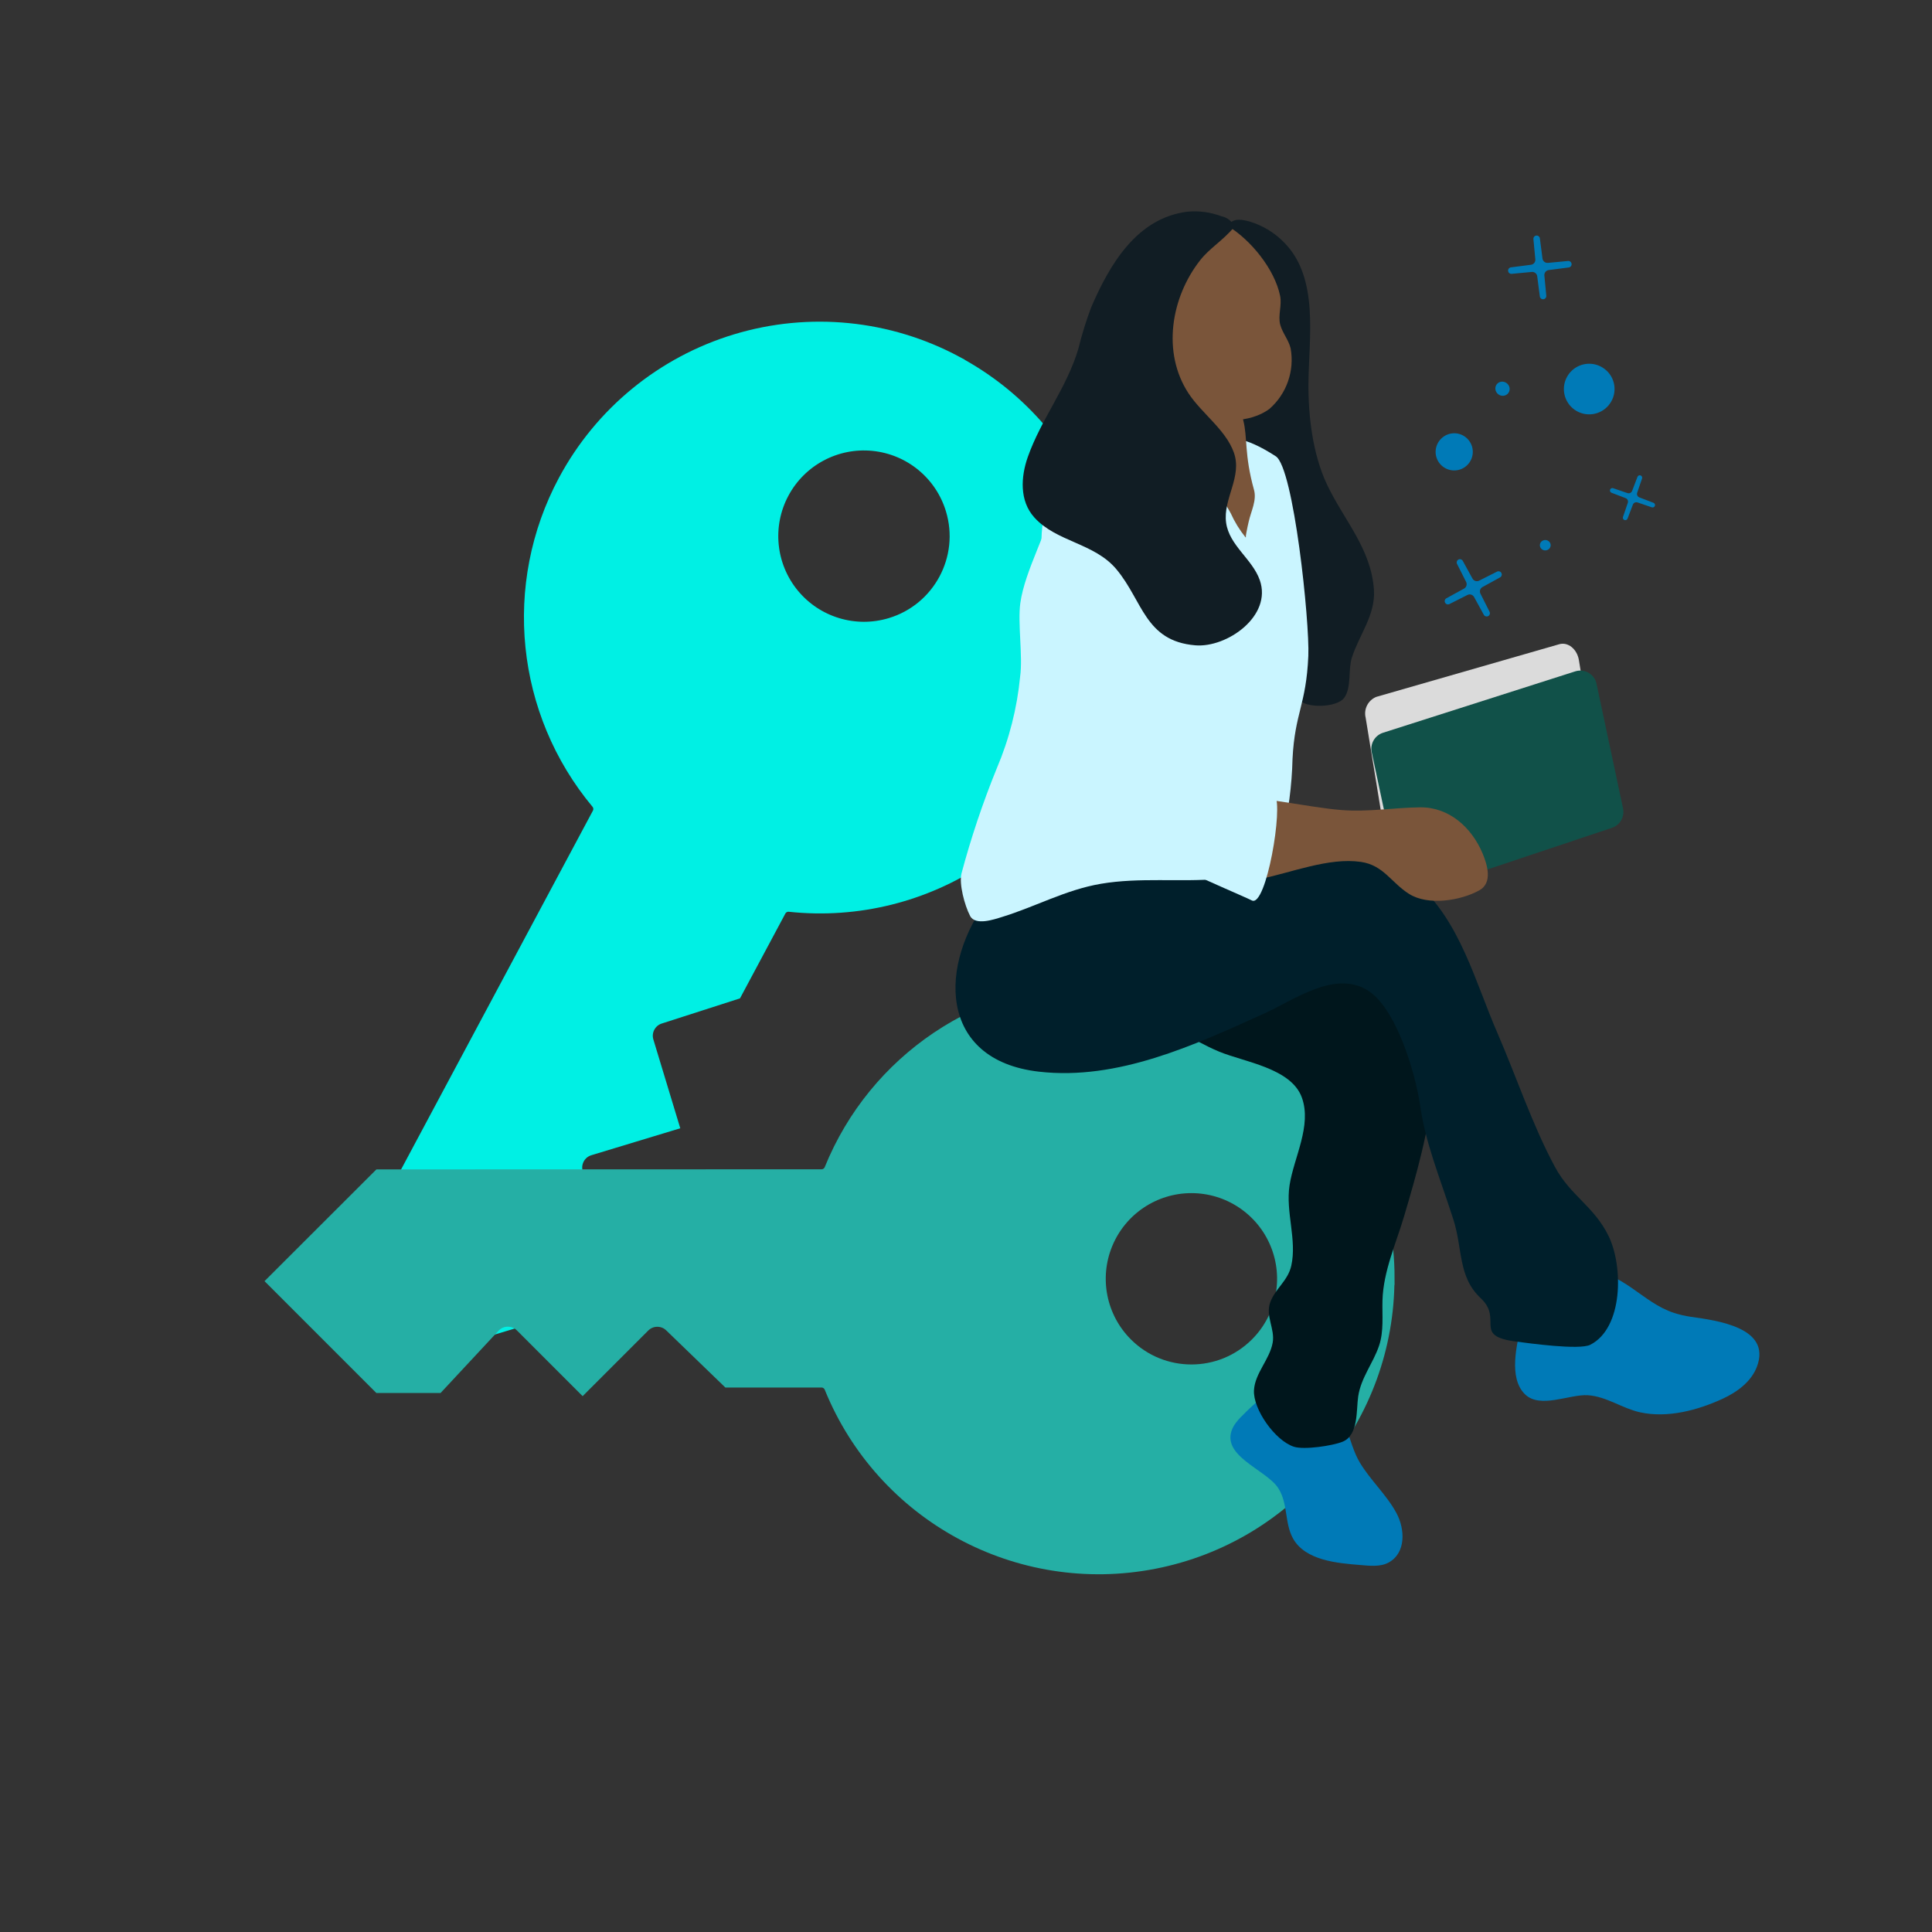 <svg xmlns="http://www.w3.org/2000/svg" width="567" height="567"><rect width="100%" height="100%" fill="#333333" stroke="none"/><g transform="translate(88.66 62.026)"><path d="M 338.188 65.124 C 341.193 65.164 343.6 67.625 343.574 70.629 C 343.547 73.634 341.097 76.052 338.093 76.039 C 335.088 76.026 332.659 73.587 332.659 70.582 C 332.68 67.548 335.155 65.105 338.188 65.124 Z M 338.188 67.853 C 339.69 67.873 340.894 69.103 340.881 70.605 C 340.868 72.107 339.644 73.316 338.142 73.311 C 336.64 73.305 335.425 72.086 335.424 70.584 C 335.435 69.067 336.672 67.846 338.188 67.855 Z M 391.903 77.927 C 392.037 77.556 392.446 77.364 392.817 77.498 C 393.187 77.632 393.379 78.041 393.246 78.412 L 391.817 82.577 C 391.628 83.137 391.916 83.746 392.468 83.956 L 396.595 85.53 C 396.958 85.667 397.144 86.07 397.012 86.434 C 396.881 86.799 396.481 86.991 396.115 86.865 L 391.933 85.432 C 391.374 85.24 390.763 85.525 390.551 86.077 L 388.982 90.191 C 388.837 90.545 388.439 90.722 388.079 90.592 C 387.719 90.462 387.526 90.071 387.642 89.706 L 389.068 85.54 C 389.258 84.981 388.971 84.372 388.419 84.162 L 384.288 82.587 C 383.919 82.453 383.728 82.046 383.862 81.677 C 383.996 81.308 384.404 81.117 384.773 81.251 L 388.952 82.685 C 389.511 82.878 390.123 82.593 390.334 82.04 Z" fill="rgb(0,122,183)"></path><path d="M 363.253 97.982 C 363.253 97.14 363.963 96.458 364.839 96.458 C 365.716 96.458 366.426 97.14 366.426 97.982 C 366.426 98.824 365.716 99.507 364.839 99.507 C 363.963 99.507 363.253 98.824 363.253 97.982 Z" fill="rgb(0,122,183)"></path><path d="M 383.713 56.559 C 381.925 58.984 378.85 60.089 375.927 59.356 C 373.005 58.623 370.815 56.197 370.384 53.216 C 369.953 50.234 371.365 47.287 373.959 45.756 C 376.554 44.225 379.816 44.412 382.218 46.231 C 385.48 48.672 386.148 53.294 383.711 56.559 Z M 380.752 54.315 C 379.858 55.529 378.32 56.082 376.858 55.716 C 375.396 55.349 374.3 54.136 374.084 52.645 C 373.868 51.153 374.575 49.679 375.873 48.913 C 377.171 48.148 378.803 48.242 380.004 49.152 C 381.634 50.373 381.969 52.683 380.752 54.315 Z M 365.855 17.228 C 365.068 17.331 364.503 18.04 364.579 18.831 L 365.14 24.741 C 365.198 25.265 364.82 25.737 364.296 25.795 C 363.773 25.853 363.301 25.475 363.243 24.951 L 362.481 19.065 C 362.381 18.278 361.675 17.711 360.884 17.783 L 355 18.338 C 354.475 18.397 354 18.019 353.941 17.493 C 353.882 16.968 354.26 16.494 354.786 16.434 L 360.65 15.677 C 361.438 15.574 362.002 14.865 361.926 14.074 L 361.365 8.164 C 361.307 7.64 361.684 7.168 362.208 7.109 C 362.732 7.05 363.204 7.428 363.263 7.952 L 364.024 13.842 C 364.124 14.63 364.83 15.196 365.621 15.124 L 371.505 14.567 C 372.031 14.508 372.505 14.886 372.564 15.412 C 372.623 15.937 372.245 16.411 371.72 16.471 Z" fill="rgb(0,122,183)"></path><path d="M 351.055 53.689 C 350.117 52.979 349.911 51.673 350.594 50.771 C 351.277 49.87 352.59 49.715 353.528 50.425 C 354.465 51.136 354.672 52.442 353.989 53.343 C 353.306 54.245 351.992 54.4 351.055 53.689 Z" fill="rgb(0,122,183)"></path><path d="M 346.423 110.254 C 345.728 110.638 345.463 111.503 345.822 112.211 L 348.495 117.511 C 348.731 117.975 348.55 118.543 348.089 118.786 C 347.628 119.03 347.058 118.858 346.808 118.4 L 343.953 113.195 C 343.572 112.498 342.707 112.228 341.997 112.584 L 336.72 115.249 C 336.253 115.486 335.683 115.304 335.439 114.841 C 335.195 114.377 335.369 113.804 335.828 113.554 L 341.011 110.711 C 341.707 110.327 341.973 109.462 341.614 108.753 L 338.94 103.454 C 338.716 102.991 338.9 102.435 339.355 102.195 C 339.809 101.956 340.372 102.12 340.627 102.566 L 343.482 107.772 C 343.863 108.469 344.727 108.739 345.437 108.383 L 350.715 105.718 C 351.178 105.5 351.731 105.685 351.969 106.138 C 352.208 106.591 352.048 107.152 351.606 107.411 Z" fill="rgb(0,122,183)"></path><path d="M 82.261 81.856 C 92.156 63.389 108.982 49.61 129.037 43.55 C 149.091 37.49 170.732 39.646 189.198 49.543 L 189.238 49.597 C 222.57 67.418 238.607 106.354 227.494 142.481 C 216.382 178.607 181.235 201.799 143.649 197.806 C 140.077 197.433 136.635 199.258 134.94 202.424 L 123.123 224.517 L 103.34 230.881 C 97.232 232.734 93.779 239.186 95.627 245.296 L 101.265 263.899 L 82.622 269.549 C 76.513 271.402 73.061 277.854 74.908 283.964 L 82.031 304.753 L 76.277 315.512 L 42.393 325.778 L 32.153 291.908 L 92.215 179.568 C 93.908 176.401 93.516 172.525 91.223 169.761 C 70.603 145.022 67.058 110.246 82.261 81.856 Z M 196.414 85.775 C 192.555 73.023 181.394 63.852 168.135 62.539 C 154.877 61.226 142.133 68.031 135.849 79.779 C 129.564 91.527 130.976 105.904 139.426 116.204 C 147.876 126.505 161.7 130.7 174.45 126.833 C 191.852 121.56 201.686 103.178 196.414 85.775 Z" fill="rgb(0,240,228)" stroke-width="15.59" stroke="rgb(0,240,228)" stroke-miterlimit="10"></path><path d="M 233.889 234.064 C 254.839 234.079 274.926 242.416 289.729 257.241 C 304.532 272.066 312.839 292.165 312.822 313.116 L 312.792 313.176 C 312.8 350.972 286.032 383.478 248.936 390.72 C 211.84 397.963 174.812 377.912 160.603 342.888 C 159.248 339.563 156.016 337.388 152.425 337.387 L 127.369 337.387 L 112.426 322.945 C 107.91 318.434 100.593 318.434 96.077 322.945 L 82.333 336.689 L 68.559 322.915 C 64.043 318.404 56.726 318.404 52.21 322.915 L 37.236 339.001 L 25.034 339.001 L 0 313.965 L 25.034 288.961 L 152.425 288.933 C 156.016 288.931 159.248 286.757 160.603 283.431 C 172.691 253.58 201.683 234.05 233.889 234.064 Z M 284.277 336.569 C 293.702 327.151 296.524 312.983 291.428 300.673 C 286.331 288.363 274.32 280.335 260.996 280.335 C 247.673 280.335 235.662 288.363 230.565 300.673 C 225.469 312.983 228.291 327.151 237.715 336.569 C 250.574 349.425 271.419 349.425 284.277 336.569 Z" fill="rgb(37,175,165)" stroke-width="15.59" stroke="rgb(37,175,165)" stroke-miterlimit="10"></path><path d="M 280.342 349.294 C 278.859 350.55 277.44 351.881 276.091 353.281 C 275.101 354.181 274.228 355.203 273.494 356.322 C 268.459 365.013 282.815 369.016 286.489 374.724 C 289.384 379.22 288.292 384.914 290.797 389.456 C 294.399 395.982 303.932 396.733 310.504 397.268 C 313.174 397.489 316.38 397.889 318.83 396.563 C 324.07 393.722 323.649 386.693 321.217 382.125 C 318.325 376.694 313.579 372.476 310.417 367.199 C 306.843 361.229 306.713 352.519 300.195 348.458 C 298.148 347.319 295.938 346.498 293.644 346.022 C 291.414 345.455 282.61 348.68 280.342 349.294 Z M 357.841 326.565 C 356.517 332.45 353.98 342.241 358.819 347.094 C 363.291 351.576 371.932 347.074 377.392 347.446 C 382.841 347.819 387.385 351.287 392.644 352.449 C 400.723 354.232 409.586 351.846 416.913 348.472 C 421.111 346.541 425.316 343.479 426.979 339.019 C 431.267 327.519 415.098 325.5 407.563 324.43 C 405.867 324.183 404.195 323.792 402.566 323.262 C 393.33 320.282 387.419 310.888 376.921 310.944 C 374.068 310.96 370.383 311.293 368.265 313.446 C 365.507 316.247 359.49 323.011 357.841 326.565 Z" fill="rgb(0,122,183)"></path><path d="M 256.412 240.365 C 260.706 242.295 264.771 244.795 269.109 246.596 C 276.518 249.672 290.28 251.431 293.407 260.076 C 296.399 268.347 291.039 277.717 289.795 285.836 C 288.593 293.681 292.011 301.81 290.3 309.449 C 289.31 313.861 285.632 316.127 284.155 320.1 C 282.626 324.209 285.578 327.942 284.842 332.029 C 283.953 336.952 279.641 340.975 279.357 345.964 C 279.036 351.572 285.592 360.81 291.097 362.567 C 294.075 363.517 302.437 362.294 305.405 361.068 C 310.087 359.131 309.342 351.758 309.943 347.779 C 310.778 342.237 314.308 338.102 316.061 332.923 C 317.508 328.643 316.939 324.043 317.067 319.613 C 317.316 311.024 321.054 302.912 323.452 294.783 C 330.224 271.811 340.008 238.616 321.93 218.753 C 319.393 215.716 315.908 213.62 312.036 212.803 C 301.227 210.942 288.014 215.011 277.339 216.341 C 270.79 217.156 261.04 225.165 256.412 240.363 Z" fill="rgb(0,22,28)"></path><path d="M 201.852 201.164 C 186.599 220.821 186.539 249.085 216.241 252.485 C 239.394 255.133 261.814 244.705 282.284 235.455 C 291.087 231.474 302.742 222.806 312.421 228.434 C 321.098 233.479 326.766 253.132 328.087 262.22 C 329.754 273.68 333.516 282.398 337.844 295.773 C 340.649 304.452 339.158 312.651 345.88 318.946 C 352.606 325.243 343.456 330.026 356.2 331.684 C 359.738 332.145 374.841 334.269 378.059 332.63 C 387.714 327.715 387.782 309.618 383.414 300.694 C 379.147 291.984 372.251 288.919 367.682 280.438 C 361.005 268.03 356.387 253.995 350.765 241.059 C 344.295 226.172 339.855 208.335 327.203 197.269 C 313.188 185.008 295.333 186.296 278.177 188.354 C 264.633 189.977 251.119 190.692 237.705 193.367 C 228.363 195.23 211.082 198.916 201.854 201.164 Z" fill="rgb(0,31,43)"></path><path d="M 271.667 4.271 C 273.168 1.626 276.355 2.528 278.195 3.023 C 281.999 4.191 285.447 6.299 288.22 9.154 C 298.518 19.56 295.459 37.005 295.341 50.468 C 295.259 60.079 296.607 71.279 300.736 80.061 C 305.677 90.569 313.739 98.908 314.561 111.071 C 315.062 118.456 310.223 124.261 308.077 130.999 C 306.941 134.561 308.043 139.636 305.855 142.743 C 303.772 145.706 294.427 145.941 292.47 143.198 C 288.867 138.153 296.307 129.48 293.291 123.878 C 288.751 115.445 273.124 115.042 275.346 103.272 C 277.894 89.766 276.49 76.905 275.752 62.918 C 275.259 53.57 278.281 44.037 276.616 34.821 C 275.147 26.671 271.705 12.638 271.667 4.271 Z" fill="rgb(17,29,36)"></path><path d="M 220.906 84.092 C 219.062 93.711 212.14 105.249 210.784 114.946 C 209.962 120.809 211.563 130.638 210.726 136.53 C 209.83 145.827 207.511 154.93 203.85 163.522 C 199.761 173.565 196.308 183.856 193.511 194.332 C 192.77 197.382 194.413 203.649 196.04 206.772 C 197.582 209.733 203.116 207.786 205.364 207.099 C 215.262 204.071 224.033 199.119 234.429 197.346 C 245.755 195.416 257.454 196.889 268.868 195.935 C 278.311 195.144 284.941 193.831 287.607 183.92 C 289.458 176.308 290.484 168.52 290.667 160.689 C 291.364 147.013 294.674 144.965 295.303 130.502 C 295.736 120.508 291.015 75.274 285.756 71.882 C 276.039 65.615 273.735 67.214 265.29 64.415 C 243.301 57.128 223.61 79.574 220.906 84.09 Z" fill="rgb(202,245,255)"></path><g transform="translate(252.894 4.309)"><path d="M 18.804 0 C 25.489 4.047 32.522 12.636 34.131 20.496 C 34.712 23.339 33.429 26.298 34.179 29.003 C 34.852 31.441 36.617 33.395 37.218 35.901 C 38.4 42.488 36.056 49.213 31.035 53.637 C 25.157 58.064 16.059 57.427 9.267 56.083 C 6.794 55.594 3.571 55.113 1.649 53.332 C -0.02 51.785 -0.531 20.947 4.18 12.921 C 7.71 7.296 12.788 2.809 18.806 0 Z" fill="rgb(122,85,58)"></path><path d="M 18.291 49.523 C 18.565 52.368 22.258 52.915 23.312 56.991 C 24.624 62.077 23.562 66.942 26.471 77.437 C 27.321 80.508 25.616 83.65 24.916 86.743 C 24.688 87.747 24.458 88.755 24.271 89.768 C 24.21 90.102 24.151 90.437 24.095 90.772 C 24.061 90.972 24.131 91.523 23.995 91.373 C 22.253 89.223 20.795 86.856 19.659 84.333 C 16.78 78.879 13.869 77.036 11.074 71.532 C 8.658 66.774 1.583 56.271 0.149 51.01 C -0.761 47.684 2.757 46.863 3.815 43.505 C 4.045 42.249 4.741 41.125 5.763 40.359 C 7.879 39.556 10.201 39.471 12.37 40.119 C 14.356 40.596 16.29 41.265 18.146 42.116 C 20.953 43.3 15.762 47.856 18.291 49.523 Z" fill="rgb(122,85,58)"></path></g><path d="M 378.343 178.779 L 324.781 195.12 C 322.214 195.903 319.506 193.731 318.971 190.457 L 312.132 148.624 C 311.506 146.089 312.834 143.478 315.252 142.493 L 368.959 127.038 C 371.515 126.3 374.184 128.472 374.715 131.716 L 381.407 172.664 C 382.023 175.177 380.725 177.766 378.343 178.777 Z" fill="rgb(219,219,219)"></path><path d="M 384.504 180.891 L 328.065 199.76 C 326.738 200.17 325.299 199.995 324.11 199.278 C 322.92 198.561 322.094 197.37 321.838 196.005 L 313.93 158.82 C 313.361 156.36 314.746 153.868 317.135 153.053 L 373.741 134.972 C 375.063 134.582 376.488 134.77 377.664 135.489 C 378.839 136.209 379.655 137.392 379.91 138.746 L 387.65 175.144 C 388.212 177.581 386.859 180.051 384.504 180.891 Z" fill="rgb(17,81,73)"></path><path d="M 268.279 171.833 C 267.369 174.921 266.773 178.093 266.498 181.301 C 266.151 184.747 265.731 191.784 268.433 194.703 C 271.246 197.742 277.66 196.654 281.176 195.937 C 290.312 194.074 301.345 189.552 310.744 190.924 C 317.404 191.896 319.65 197.035 324.877 200.321 C 330.471 203.843 339.984 202.31 345.495 199.263 C 349.476 197.061 347.831 191.71 346.427 188.384 C 343.229 180.824 336.618 174.81 328.109 174.908 C 320.255 174.998 312.988 176.324 305.06 175.707 C 294.786 174.906 278.613 170.929 268.279 171.833 Z" fill="rgb(122,85,58)"></path><path d="M 241.155 70.969 C 230.721 66.202 220.627 77.194 217.854 88.612 C 216.813 93.666 216.694 98.866 217.502 103.963 C 218.832 115.129 224.326 126.21 228.495 136.192 C 235.551 153.093 245.986 184.912 261.161 194.266 C 262.9 195.34 276.746 201.222 278.724 202.234 C 282.981 204.412 288.014 174.349 285.486 171.516 C 275.388 160.542 267.47 147.747 262.154 133.813 C 257.127 120.891 254.851 104.271 252.101 90.401 C 250.945 84.573 245.721 74.28 241.153 70.967 Z" fill="rgb(202,245,255)"></path><path d="M 273.651 4.537 C 269.772 8.991 266.402 10.734 263.545 14.371 C 255.008 25.246 252.285 41.425 260.143 53.408 C 264.016 59.31 270.996 64.018 273.426 70.718 C 276.033 77.915 270.199 84.31 271.182 91.399 C 272.11 98.07 278.876 102.033 281.056 108.218 C 284.772 118.775 271.403 128.133 262.142 127.362 C 247.35 126.132 246.763 114.331 238.975 105.035 C 232.504 97.305 221.402 97.053 214.891 89.834 C 210.475 84.939 210.94 77.877 212.976 72.097 C 216.889 60.977 224.496 51.679 227.834 40.252 C 228.838 36.149 230.091 32.109 231.584 28.157 C 237.136 15.238 245.158 1.919 259.836 0.098 C 263.21 -0.22 266.611 0.239 269.78 1.438 C 271.506 1.762 272.957 2.924 273.651 4.537 Z" fill="rgb(17,29,36)"></path></g></svg>